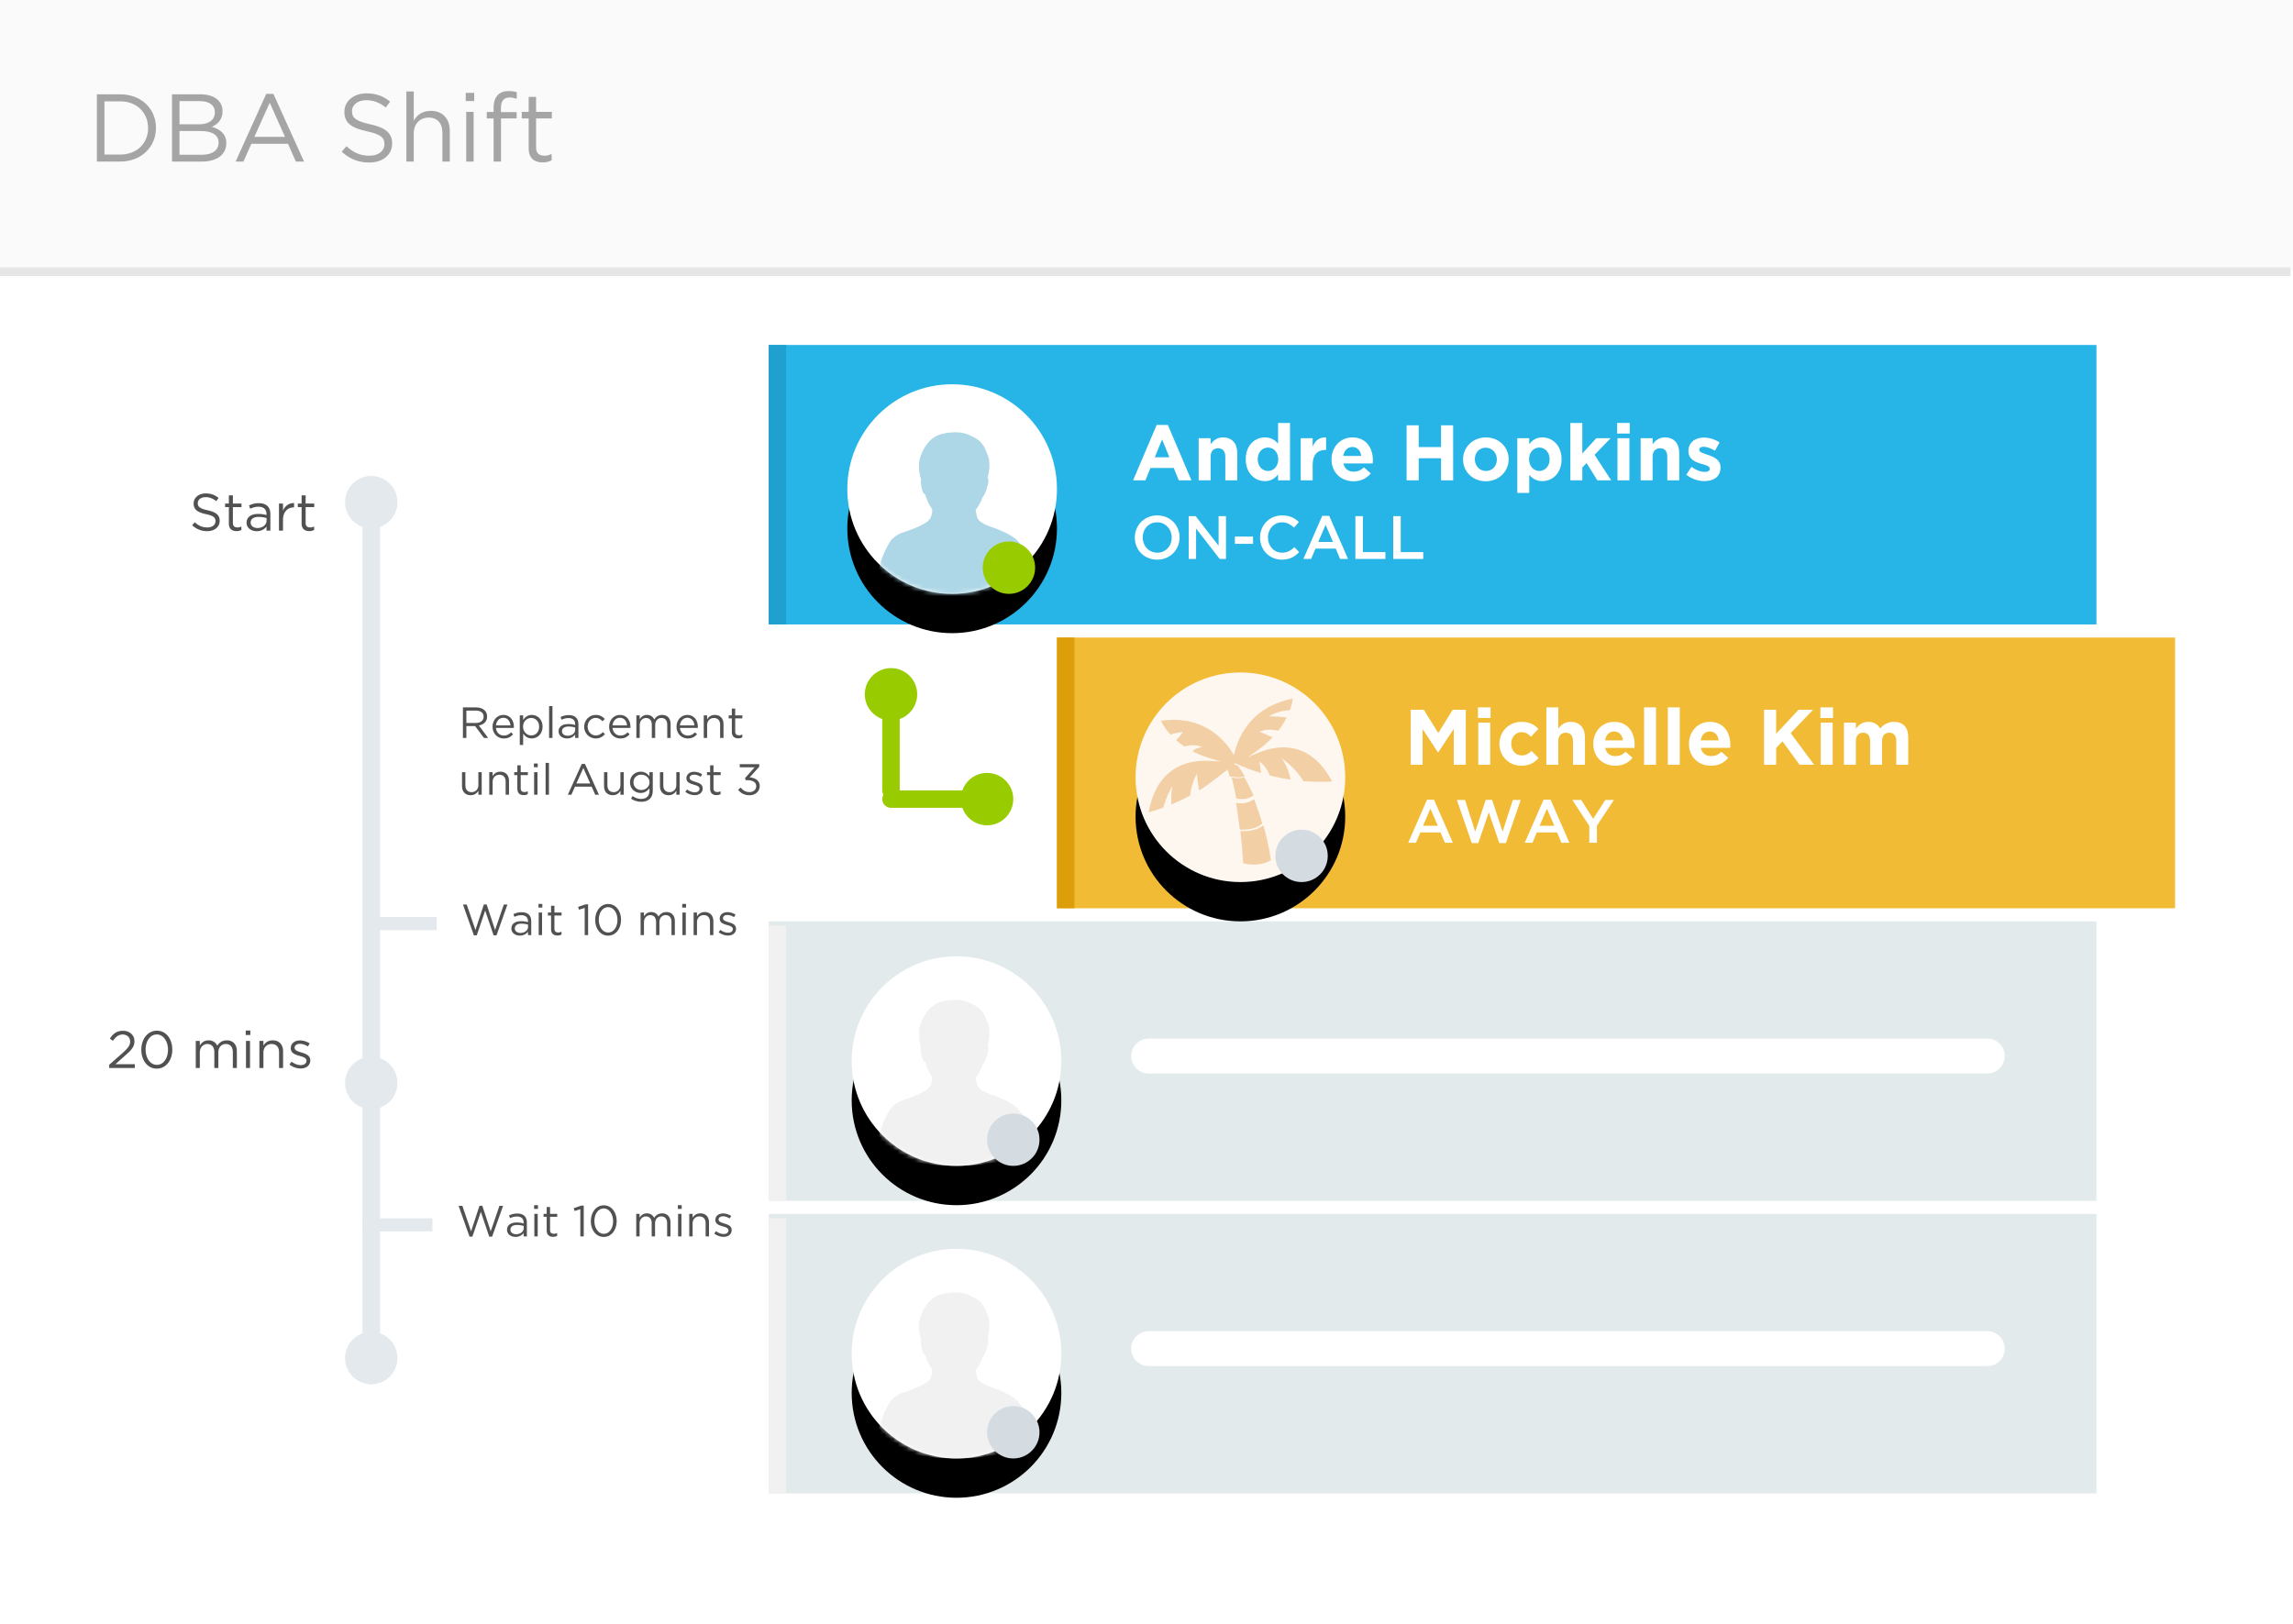 <svg xmlns="http://www.w3.org/2000/svg" xmlns:xlink="http://www.w3.org/1999/xlink" width="525" height="372" viewBox="0 0 525 372">
    <defs>
        <circle id="a" cx="24" cy="24" r="24"/>
        <filter id="b" width="175%" height="175%" x="-37.5%" y="-18.8%" filterUnits="objectBoundingBox">
            <feOffset dy="9" in="SourceAlpha" result="shadowOffsetOuter1"/>
            <feGaussianBlur in="shadowOffsetOuter1" result="shadowBlurOuter1" stdDeviation="4.5"/>
            <feComposite in="shadowBlurOuter1" in2="SourceAlpha" operator="out" result="shadowBlurOuter1"/>
            <feColorMatrix in="shadowBlurOuter1" values="0 0 0 0 0 0 0 0 0 0 0 0 0 0 0 0 0 0 0 0"/>
        </filter>
        <circle id="d" cx="24" cy="24" r="24"/>
        <filter id="e" width="175%" height="175%" x="-37.5%" y="-18.8%" filterUnits="objectBoundingBox">
            <feOffset dy="9" in="SourceAlpha" result="shadowOffsetOuter1"/>
            <feGaussianBlur in="shadowOffsetOuter1" result="shadowBlurOuter1" stdDeviation="4.5"/>
            <feComposite in="shadowBlurOuter1" in2="SourceAlpha" operator="out" result="shadowBlurOuter1"/>
            <feColorMatrix in="shadowBlurOuter1" values="0 0 0 0 0 0 0 0 0 0 0 0 0 0 0 0 0 0 0 0"/>
        </filter>
        <circle id="g" cx="24" cy="24" r="24"/>
        <filter id="h" width="175%" height="175%" x="-37.5%" y="-18.8%" filterUnits="objectBoundingBox">
            <feOffset dy="9" in="SourceAlpha" result="shadowOffsetOuter1"/>
            <feGaussianBlur in="shadowOffsetOuter1" result="shadowBlurOuter1" stdDeviation="4.5"/>
            <feColorMatrix in="shadowBlurOuter1" values="0 0 0 0 0 0 0 0 0 0 0 0 0 0 0 0 0 0 0 0"/>
        </filter>
        <circle id="j" cx="24" cy="24" r="24"/>
        <filter id="k" width="175%" height="175%" x="-37.5%" y="-18.8%" filterUnits="objectBoundingBox">
            <feOffset dy="9" in="SourceAlpha" result="shadowOffsetOuter1"/>
            <feGaussianBlur in="shadowOffsetOuter1" result="shadowBlurOuter1" stdDeviation="4.5"/>
            <feComposite in="shadowBlurOuter1" in2="SourceAlpha" operator="out" result="shadowBlurOuter1"/>
            <feColorMatrix in="shadowBlurOuter1" values="0 0 0 0 0 0 0 0 0 0 0 0 0 0 0 0 0 0 0 0"/>
        </filter>
    </defs>
    <g fill="none" fill-rule="evenodd">
        <path fill="#FFF" d="M0 0h525v372H0z"/>
        <path fill="#FAFAFA" d="M0 0h525v62H0z"/>
        <path fill="#515151" d="M22.178 37V21.6h5.346c4.84 0 8.184 3.322 8.184 7.656v.044c0 4.334-3.344 7.7-8.184 7.7h-5.346zm5.346-13.794h-3.608v12.188h3.608c3.894 0 6.38-2.64 6.38-6.05V29.3c0-3.41-2.486-6.094-6.38-6.094zM39.382 37V21.6h6.556c1.76 0 3.146.506 4.026 1.364.638.66.99 1.474.99 2.464v.044c0 2.002-1.232 3.036-2.442 3.564 1.826.55 3.3 1.606 3.3 3.718v.044c0 2.64-2.222 4.202-5.588 4.202h-6.842zm9.812-11.286v-.044c0-1.518-1.21-2.508-3.41-2.508h-4.686v5.302h4.554c2.09 0 3.542-.946 3.542-2.75zm.858 6.93c0-1.672-1.408-2.64-4.092-2.64h-4.862v5.434h5.17c2.332 0 3.784-1.034 3.784-2.75v-.044zM53.946 37l7.018-15.51h1.628L69.61 37h-1.87l-1.804-4.07h-8.382L55.728 37h-1.782zm4.29-5.654h7.018l-3.498-7.832-3.52 7.832zm26.29 5.874c-2.442 0-4.444-.814-6.292-2.464l1.078-1.276c1.606 1.452 3.146 2.178 5.28 2.178 2.068 0 3.432-1.1 3.432-2.618v-.044c0-1.43-.77-2.244-4.004-2.926-3.542-.77-5.17-1.914-5.17-4.444v-.044c0-2.42 2.134-4.202 5.06-4.202 2.244 0 3.85.638 5.412 1.892l-1.012 1.342c-1.43-1.166-2.86-1.672-4.444-1.672-2.002 0-3.278 1.1-3.278 2.486v.044c0 1.452.792 2.266 4.18 2.992 3.432.748 5.016 2.002 5.016 4.356v.044c0 2.64-2.2 4.356-5.258 4.356zM93.04 37V20.94h1.694v6.666c.748-1.232 1.936-2.222 3.894-2.222 2.75 0 4.356 1.848 4.356 4.554V37h-1.694v-6.644c0-2.112-1.144-3.432-3.146-3.432-1.958 0-3.41 1.43-3.41 3.564V37H93.04zm13.596-13.86v-1.87h1.936v1.87h-1.936zm.11 13.86V25.626h1.694V37h-1.694zm6.27 0v-9.878h-1.562v-1.474h1.562v-.99c0-1.298.352-2.288.99-2.926.572-.572 1.408-.88 2.442-.88.792 0 1.32.088 1.87.286v1.474c-.616-.176-1.078-.286-1.65-.286-1.32 0-1.98.792-1.98 2.42v.924h3.608v1.452h-3.586V37h-1.694zm11.242.198c-1.826 0-3.212-.902-3.212-3.212v-6.864h-1.584v-1.496h1.584v-3.432h1.694v3.432h3.608v1.496h-3.608v6.644c0 1.386.77 1.892 1.914 1.892.572 0 1.056-.11 1.65-.396v1.452c-.594.308-1.232.484-2.046.484z" opacity=".5"/>
        <path stroke="#E6E6E6" stroke-width="2" d="M0 62.21h524.418"/>
        <g>
            <g transform="translate(198 153)">
                <path stroke="#9C0" stroke-linecap="round" stroke-linejoin="round" stroke-width="4" d="M6 6v22"/>
                <circle cx="6" cy="6" r="6" fill="#9C0"/>
                <path stroke="#9C0" stroke-linecap="round" stroke-linejoin="round" stroke-width="4" d="M28 30H6"/>
                <circle cx="28" cy="30" r="6" fill="#9C0" transform="rotate(90 28 30)"/>
            </g>
            <path stroke="#FFF" stroke-linecap="square" stroke-width="2" d="M177.5 209.5h303.007"/>
            <path fill="#70919D" fill-opacity=".195" d="M176 278h304v64H176z"/>
            <path fill="#F1F1F1" d="M176 279h4v63h-4z"/>
            <g transform="translate(195 286)">
                <mask id="c" fill="#fff">
                    <use xlink:href="#a"/>
                </mask>
                <use fill="#000" filter="url(#b)" xlink:href="#a"/>
                <circle cx="24" cy="24" r="23.5" fill="#FFF" stroke="#FFF" stroke-linejoin="square"/>
                <g fill="#F1F1F1" fill-rule="nonzero" mask="url(#c)">
                    <path d="M38.492 35.571c-.938-2.113-6.672-3.945-6.672-3.945-2.14-.764-2.793-1.527-2.992-1.917-.022-.048-.04-.09-.055-.127v-.016l-.033-.122v-.002.001c-.083-.3-.287-1.07-.287-1.26 0 0-.011.062-.035.17a4.42 4.42 0 0 1-.008-.6l-.051.054a11.277 11.277 0 0 0 1.67-3.052c.653-.661.987-2.268.987-2.268.433-1.23.306-1.858.107-2.175.061-.187 1.1-3.447-.368-5.96 0 0-.522-2.378-3.284-3.435-2.554-1.585-6.36-.634-6.36-.634-4.638.792-5.631 6.323-5.631 6.323-.277 2.525.39 4.105.419 4.17-.238.597.193 2.16.193 2.16.148.954.608 1.246.742 1.312a10.91 10.91 0 0 0 1.583 3.343l-.015-.015s.077.388.006.93l-.016-.088c0 .223-.265 1.033-.3 1.136l-.007.017c-.216.291-.43.556-.643.799C15.714 31.722 11.56 33 11.56 33c-1.807.704-2.571 1.76-2.571 1.76C6.313 38.777 6 42.789 6 42.789c.034 2.043.903 2.254.903 2.254 6.152 2.783 15.94 2.946 15.94 2.946 9.903.212 16.97-2.523 16.97-2.523 1.046-.67 1.077-1.197 1.077-1.197.73-6.41-2.398-8.697-2.398-8.697z"/>
                </g>
                <circle cx="37" cy="42" r="6" fill="#D4DCE1"/>
                <path stroke="#FFF" stroke-linecap="round" stroke-linejoin="round" stroke-width="8" d="M68 22.843h192"/>
            </g>
            <path fill="#70919D" fill-opacity=".195" d="M176 211h304v64H176z"/>
            <path fill="#F1F1F1" d="M176 212h4v63h-4z"/>
            <g transform="translate(195 219)">
                <mask id="f" fill="#fff">
                    <use xlink:href="#d"/>
                </mask>
                <use fill="#000" filter="url(#e)" xlink:href="#d"/>
                <circle cx="24" cy="24" r="23.5" fill="#FFF" stroke="#FFF" stroke-linejoin="square"/>
                <g fill="#F1F1F1" fill-rule="nonzero" mask="url(#f)">
                    <path d="M38.492 35.571c-.938-2.113-6.672-3.945-6.672-3.945-2.14-.764-2.793-1.527-2.992-1.917-.022-.048-.04-.09-.055-.127v-.016l-.033-.122v-.002.001c-.083-.3-.287-1.07-.287-1.26 0 0-.011.062-.035.17a4.42 4.42 0 0 1-.008-.6l-.051.054a11.277 11.277 0 0 0 1.67-3.052c.653-.661.987-2.268.987-2.268.433-1.23.306-1.858.107-2.175.061-.187 1.1-3.447-.368-5.96 0 0-.522-2.378-3.284-3.435-2.554-1.585-6.36-.634-6.36-.634-4.638.792-5.631 6.323-5.631 6.323-.277 2.525.39 4.105.419 4.17-.238.597.193 2.16.193 2.16.148.954.608 1.246.742 1.312a10.91 10.91 0 0 0 1.583 3.343l-.015-.015s.077.388.006.93l-.016-.088c0 .223-.265 1.033-.3 1.136l-.007.017c-.216.291-.43.556-.643.799C15.714 31.722 11.56 33 11.56 33c-1.807.704-2.571 1.76-2.571 1.76C6.313 38.777 6 42.789 6 42.789c.034 2.043.903 2.254.903 2.254 6.152 2.783 15.94 2.946 15.94 2.946 9.903.212 16.97-2.523 16.97-2.523 1.046-.67 1.077-1.197 1.077-1.197.73-6.41-2.398-8.697-2.398-8.697z"/>
                </g>
                <circle cx="37" cy="42" r="6" fill="#D4DCE1"/>
                <path stroke="#FFF" stroke-linecap="round" stroke-linejoin="round" stroke-width="8" d="M68 22.843h192"/>
            </g>
            <g>
                <path fill="#F2BB36" d="M242 146h256v62H242z"/>
                <path fill="#DC9E09" d="M242 146h4v62h-4z"/>
                <g transform="translate(260 154)">
                    <mask id="i" fill="#fff">
                        <use xlink:href="#g"/>
                    </mask>
                    <use fill="#000" filter="url(#h)" xlink:href="#g"/>
                    <use fill="#FDF7EF" xlink:href="#g"/>
                    <g fill="#F3CFA5" mask="url(#i)">
                        <path d="M24 36.331c.164.011.386.02.65.02 1.182 0 3.201-.193 4.61-1.351.689 2.42 1.3 5.1 1.74 8.005-2.843 1.563-5.69.867-6.365.666-.16-2.647-.38-5.1-.635-7.34"/>
                        <path d="M23.857 35.977a129.1 129.1 0 0 0-.857-6.15c.282.07.694.143 1.194.143.832 0 1.89-.205 2.924-.97A65.668 65.668 0 0 1 29 34.598c-1.605 1.516-4.397 1.433-5.143 1.38M23.062 28.84A79.022 79.022 0 0 0 22 24.05c.326.075.818.156 1.391.156.463 0 .978-.053 1.506-.207A49.186 49.186 0 0 1 27 28.174c-1.682 1.165-3.458.798-3.938.666"/>
                        <path d="M25 23.8c-1.561.416-3.046.074-3.503-.053A63.386 63.386 0 0 0 21 21.986c.662-.458 1.16-.81 1.41-.986h.07c.326.128.658.247.988.37A42.04 42.04 0 0 1 25 23.8"/>
                        <path d="M42.277 25.048c-1.253 0-2.55-.057-3.86-.168-1.485-2.507-3.81-4.351-3.91-4.43l-1.02-.802.662 1.139c.699 1.204 1.106 2.649 1.336 3.753a48.273 48.273 0 0 1-4.78-.954c-.733-1.892-1.801-2.735-1.847-2.77l-.515-.399.128.655c.095.49.176 1.148.24 1.962a44.962 44.962 0 0 1-4.65-1.684l-.004-.008-.073-.03a50.521 50.521 0 0 1-.875-.386l-.048-.022h-.018l-.09-.04-.136-.061-.115.095c-.056.045-5.36 4.4-8.13 6.116-.352-1.799-.448-2.93-.45-2.942l-.072-.87-.39.774c-.58 1.146-.965 2.561-1.149 4.205a48.977 48.977 0 0 1-4.315 2.042c-.075-1.629.053-2.901.053-2.915l.13-1.269-.59 1.12c-.52.99-.999 2.26-1.424 3.78A35.728 35.728 0 0 1 3 32c1.79-9.73 8.067-11.788 13.05-11.788.399 0 .808.013 1.218.039l2.3.147-2.218-.647a23.793 23.793 0 0 1-4.339-1.726c.462-.382.905-.63 1.323-.738l.9-.233-.892-.261c-.018-.005-.46-.132-1.19-.132-.644 0-1.305.095-1.969.286-.677-.451-1.32-.941-1.909-1.46.82-.795 1.218-1.361 1.235-1.387l.337-.482-.568.08a14.29 14.29 0 0 0-2.288.534c-1.28-1.398-1.928-2.623-2.178-3.165a20.777 20.777 0 0 1 2.917-.214c7.619 0 11.717 4.74 13.481 7.564l.304.486.14-.559c.97-3.853 3.99-10.536 13.34-12.344-.058.466-.22 1.408-.665 2.629-1.13.086-2.677.322-3.921.95l-.938.472 1.042.012c.016 0 1.52.021 3.082.26a18.286 18.286 0 0 1-1.928 3.026c-1.308-.315-2.557-.32-3.637-.01l-.687.197.657.285s1.138.494 2.38 1.02a24.425 24.425 0 0 1-3.704 3.174l-1.907 1.34 2.136-.891c2.069-.862 4.072-1.3 5.953-1.3 4.622 0 8.369 2.618 11.143 7.781-.485.042-1.43.103-2.723.103"/>
                    </g>
                    <circle cx="38" cy="42" r="6" fill="#D4DCE1"/>
                </g>
                <path fill="#FFF" d="M323 175.14v-12.6h2.988l3.312 5.328 3.312-5.328h2.988v12.6h-2.754v-8.226l-3.546 5.382h-.072l-3.51-5.328v8.172H323zm15.39-10.71V162h2.88v2.43h-2.88zm.072 10.71v-9.648h2.736v9.648h-2.736zm9.864.216c-2.898 0-5.022-2.232-5.022-4.986v-.036c0-2.754 2.106-5.022 5.058-5.022 1.818 0 2.952.612 3.852 1.62l-1.674 1.8c-.612-.648-1.224-1.062-2.196-1.062-1.368 0-2.34 1.206-2.34 2.628v.036c0 1.476.954 2.664 2.448 2.664.918 0 1.548-.396 2.214-1.026l1.602 1.62c-.936 1.026-2.016 1.764-3.942 1.764zm5.724-.216V162h2.736v4.86c.63-.81 1.44-1.548 2.826-1.548 2.07 0 3.276 1.368 3.276 3.582v6.246h-2.736v-5.382c0-1.296-.612-1.962-1.656-1.962s-1.71.666-1.71 1.962v5.382h-2.736zm15.786.216c-2.898 0-5.04-2.034-5.04-4.986v-.036c0-2.754 1.962-5.022 4.77-5.022 3.222 0 4.698 2.502 4.698 5.238 0 .216-.018.468-.036.72h-6.714c.27 1.242 1.134 1.89 2.358 1.89.918 0 1.584-.288 2.34-.99l1.566 1.386c-.9 1.116-2.196 1.8-3.942 1.8zm-2.358-5.796h4.122c-.162-1.224-.882-2.052-2.034-2.052-1.134 0-1.872.81-2.088 2.052zm8.946 5.58V162h2.736v13.14h-2.736zm5.436 0V162h2.736v13.14h-2.736zm9.882.216c-2.898 0-5.04-2.034-5.04-4.986v-.036c0-2.754 1.962-5.022 4.77-5.022 3.222 0 4.698 2.502 4.698 5.238 0 .216-.018.468-.036.72h-6.714c.27 1.242 1.134 1.89 2.358 1.89.918 0 1.584-.288 2.34-.99l1.566 1.386c-.9 1.116-2.196 1.8-3.942 1.8zm-2.358-5.796h4.122c-.162-1.224-.882-2.052-2.034-2.052-1.134 0-1.872.81-2.088 2.052zm14.508 5.58v-12.6h2.772v5.508l5.112-5.508h3.348l-5.13 5.346 5.364 7.254h-3.33l-3.906-5.364-1.458 1.512v3.852h-2.772zm12.906-10.71V162h2.88v2.43h-2.88zm.072 10.71v-9.648h2.736v9.648h-2.736zm5.31 0v-9.648h2.736v1.368c.63-.81 1.458-1.548 2.844-1.548 1.26 0 2.214.558 2.718 1.53.846-.99 1.854-1.53 3.168-1.53 2.034 0 3.258 1.224 3.258 3.546v6.282h-2.736v-5.382c0-1.296-.576-1.962-1.602-1.962-1.026 0-1.656.666-1.656 1.962v5.382h-2.736v-5.382c0-1.296-.576-1.962-1.602-1.962-1.026 0-1.656.666-1.656 1.962v5.382h-2.736zM322.42 193l4.312-9.87h1.596l4.312 9.87h-1.82l-.994-2.366h-4.634L324.184 193h-1.764zm3.402-3.892h3.374l-1.694-3.92-1.68 3.92zm11.158 3.962l-3.416-9.87h1.862l2.338 7.266 2.408-7.294h1.456l2.408 7.294 2.338-7.266h1.806l-3.402 9.87h-1.498l-2.408-7.042-2.408 7.042h-1.484zm12.124-.07l4.312-9.87h1.596l4.312 9.87h-1.82l-.994-2.366h-4.634L350.868 193h-1.764zm3.402-3.892h3.374l-1.694-3.92-1.68 3.92zM363.888 193v-3.864l-3.892-5.936h2.044l2.73 4.326 2.772-4.326h1.974l-3.892 5.894V193h-1.736z"/>
            </g>
            <g>
                <path fill="#27B4E7" d="M176 79h304v64H176z"/>
                <path fill="#20A0CE" d="M176 79h4v64h-4z"/>
                <g transform="translate(194 88)">
                    <mask id="l" fill="#fff">
                        <use xlink:href="#j"/>
                    </mask>
                    <use fill="#000" filter="url(#k)" xlink:href="#j"/>
                    <circle cx="24" cy="24" r="23.5" fill="#FFF" stroke="#FFF" stroke-linejoin="square"/>
                    <g fill="#ADD7E6" fill-rule="nonzero" mask="url(#l)">
                        <path d="M39.492 36.571c-.938-2.113-6.672-3.945-6.672-3.945-2.14-.764-2.793-1.527-2.992-1.917-.022-.048-.04-.09-.055-.127v-.016l-.033-.122v-.002.001c-.083-.3-.287-1.07-.287-1.26 0 0-.011.062-.035.17a4.42 4.42 0 0 1-.008-.6l-.051.054a11.277 11.277 0 0 0 1.67-3.052c.653-.661.987-2.268.987-2.268.433-1.23.306-1.858.107-2.175.061-.187 1.1-3.447-.368-5.96 0 0-.522-2.378-3.284-3.435-2.554-1.585-6.36-.634-6.36-.634-4.638.792-5.631 6.323-5.631 6.323-.277 2.525.39 4.105.419 4.17-.238.597.193 2.16.193 2.16.148.954.608 1.246.742 1.312a10.91 10.91 0 0 0 1.583 3.343l-.015-.015s.077.388.006.93l-.016-.088c0 .223-.265 1.033-.3 1.136l-.007.017c-.216.291-.43.556-.643.799C16.714 32.722 12.56 34 12.56 34c-1.807.704-2.571 1.76-2.571 1.76C7.313 39.777 7 43.789 7 43.789c.034 2.043.903 2.254.903 2.254 6.152 2.783 15.94 2.946 15.94 2.946 9.903.212 16.97-2.523 16.97-2.523 1.046-.67 1.077-1.197 1.077-1.197.73-6.41-2.398-8.697-2.398-8.697z"/>
                    </g>
                    <circle cx="37" cy="42" r="6" fill="#9C0"/>
                </g>
                <path fill="#FFF" d="M264.936 128.168c-3.01 0-5.11-2.282-5.11-5.04v-.028c0-2.758 2.128-5.068 5.138-5.068s5.11 2.282 5.11 5.04v.028c0 2.758-2.128 5.068-5.138 5.068zm.028-1.596c1.946 0 3.304-1.54 3.304-3.444v-.028c0-1.904-1.386-3.486-3.332-3.486s-3.304 1.554-3.304 3.458v.028c0 1.904 1.386 3.472 3.332 3.472zM272.16 128v-9.8h1.596l5.25 6.776V118.2h1.694v9.8h-1.442l-5.404-6.972V128h-1.694zm10.584-3.458v-1.666h4.144v1.666h-4.144zm10.738 3.626c-2.856 0-4.984-2.226-4.984-5.04v-.028c0-2.786 2.086-5.068 5.054-5.068 1.806 0 2.898.63 3.836 1.526l-1.106 1.274c-.784-.728-1.624-1.218-2.744-1.218-1.862 0-3.234 1.54-3.234 3.458v.028c0 1.918 1.358 3.472 3.234 3.472 1.204 0 1.974-.476 2.814-1.26l1.106 1.12c-1.022 1.064-2.142 1.736-3.976 1.736zm4.942-.168l4.312-9.87h1.596l4.312 9.87h-1.82l-.994-2.366h-4.634L300.188 128h-1.764zm3.402-3.892h3.374l-1.694-3.92-1.68 3.92zm8.498 3.892v-9.8h1.722v8.232h5.152V128h-6.874zm8.666 0v-9.8h1.722v8.232h5.152V128h-6.874zM259.432 110l5.4-12.69h2.556l5.4 12.69h-2.898l-1.152-2.826h-5.328L262.258 110h-2.826zm4.968-5.274h3.348l-1.674-4.086-1.674 4.086zM274.444 110v-9.648h2.736v1.368c.63-.81 1.44-1.548 2.826-1.548 2.07 0 3.276 1.368 3.276 3.582V110h-2.736v-5.382c0-1.296-.612-1.962-1.656-1.962s-1.71.666-1.71 1.962V110h-2.736zm15.174.18c-2.25 0-4.392-1.764-4.392-4.986v-.036c0-3.222 2.106-4.986 4.392-4.986 1.458 0 2.358.666 3.006 1.44V96.86h2.736V110h-2.736v-1.386c-.666.9-1.584 1.566-3.006 1.566zm.702-2.322c1.278 0 2.34-1.062 2.34-2.664v-.036c0-1.602-1.062-2.664-2.34-2.664-1.278 0-2.358 1.044-2.358 2.664v.036c0 1.602 1.08 2.664 2.358 2.664zm7.488 2.142v-9.648h2.736v1.944c.558-1.332 1.458-2.196 3.078-2.124v2.862h-.144c-1.818 0-2.934 1.098-2.934 3.402V110h-2.736zm12.096.216c-2.898 0-5.04-2.034-5.04-4.986v-.036c0-2.754 1.962-5.022 4.77-5.022 3.222 0 4.698 2.502 4.698 5.238 0 .216-.018.468-.036.72h-6.714c.27 1.242 1.134 1.89 2.358 1.89.918 0 1.584-.288 2.34-.99l1.566 1.386c-.9 1.116-2.196 1.8-3.942 1.8zm-2.358-5.796h4.122c-.162-1.224-.882-2.052-2.034-2.052-1.134 0-1.872.81-2.088 2.052zm14.508 5.58V97.4h2.772v4.986h5.112V97.4h2.772V110h-2.772v-5.058h-5.112V110h-2.772zm18.126.216c-2.988 0-5.202-2.214-5.202-4.986v-.036c0-2.772 2.232-5.022 5.238-5.022 2.988 0 5.202 2.214 5.202 4.986v.036c0 2.772-2.232 5.022-5.238 5.022zm.036-2.358c1.566 0 2.502-1.206 2.502-2.628v-.036c0-1.422-1.026-2.664-2.538-2.664-1.566 0-2.502 1.206-2.502 2.628v.036c0 1.422 1.026 2.664 2.538 2.664zm7.182 5.022v-12.528h2.736v1.386c.666-.9 1.584-1.566 3.006-1.566 2.25 0 4.392 1.764 4.392 4.986v.036c0 3.222-2.106 4.986-4.392 4.986-1.458 0-2.358-.666-3.006-1.44v4.14h-2.736zm5.04-5.022c1.278 0 2.358-1.044 2.358-2.664v-.036c0-1.602-1.08-2.664-2.358-2.664s-2.34 1.062-2.34 2.664v.036c0 1.602 1.062 2.664 2.34 2.664zm7.11 2.142V96.86h2.736v7.002l3.204-3.51h3.276l-3.672 3.798 3.798 5.85h-3.168l-2.466-3.96-.972 1.026V110h-2.736zm10.71-10.71v-2.43h2.88v2.43h-2.88zm.072 10.71v-9.648h2.736V110h-2.736zm5.31 0v-9.648h2.736v1.368c.63-.81 1.44-1.548 2.826-1.548 2.07 0 3.276 1.368 3.276 3.582V110h-2.736v-5.382c0-1.296-.612-1.962-1.656-1.962s-1.71.666-1.71 1.962V110h-2.736zm14.598.18c-1.35 0-2.862-.45-4.14-1.458l1.17-1.8c1.044.756 2.142 1.152 3.042 1.152.792 0 1.152-.288 1.152-.72v-.036c0-.594-.936-.792-1.998-1.116-1.35-.396-2.88-1.026-2.88-2.898v-.036c0-1.962 1.584-3.06 3.528-3.06 1.224 0 2.556.414 3.6 1.116l-1.044 1.89c-.954-.558-1.908-.9-2.61-.9-.666 0-1.008.288-1.008.666v.036c0 .54.918.792 1.962 1.152 1.35.45 2.916 1.098 2.916 2.862v.036c0 2.142-1.602 3.114-3.69 3.114z"/>
            </g>
        </g>
        <g>
            <path fill="#515151" d="M47.432 121.64c-1.332 0-2.424-.444-3.432-1.344l.588-.696c.876.792 1.716 1.188 2.88 1.188 1.128 0 1.872-.6 1.872-1.428v-.024c0-.78-.42-1.224-2.184-1.596-1.932-.42-2.82-1.044-2.82-2.424v-.024c0-1.32 1.164-2.292 2.76-2.292 1.224 0 2.1.348 2.952 1.032l-.552.732c-.78-.636-1.56-.912-2.424-.912-1.092 0-1.788.6-1.788 1.356v.024c0 .792.432 1.236 2.28 1.632 1.872.408 2.736 1.092 2.736 2.376v.024c0 1.44-1.2 2.376-2.868 2.376zm6.72-.012c-.996 0-1.752-.492-1.752-1.752v-3.744h-.864v-.816h.864v-1.872h.924v1.872h1.968v.816h-1.968v3.624c0 .756.42 1.032 1.044 1.032.312 0 .576-.06.9-.216v.792a2.324 2.324 0 0 1-1.116.264zm4.62.024c-1.152 0-2.316-.66-2.316-1.932v-.024c0-1.308 1.08-2.004 2.652-2.004.792 0 1.356.108 1.908.264v-.216c0-1.116-.684-1.692-1.848-1.692-.732 0-1.308.192-1.884.456l-.276-.756c.684-.312 1.356-.516 2.256-.516.876 0 1.548.228 2.004.684.42.42.636 1.02.636 1.812v3.792h-.888v-.936c-.432.564-1.152 1.068-2.244 1.068zm.18-.732c1.14 0 2.076-.696 2.076-1.68v-.6a6.472 6.472 0 0 0-1.824-.264c-1.164 0-1.812.504-1.812 1.284v.024c0 .78.72 1.236 1.56 1.236zm4.92.6v-6.204h.924v1.62c.456-1.032 1.356-1.776 2.532-1.728v.996h-.072c-1.356 0-2.46.972-2.46 2.844v2.472h-.924zm6.936.108c-.996 0-1.752-.492-1.752-1.752v-3.744h-.864v-.816h.864v-1.872h.924v1.872h1.968v.816H69.98v3.624c0 .756.42 1.032 1.044 1.032.312 0 .576-.06.9-.216v.792a2.324 2.324 0 0 1-1.116.264zM107.5 283.2l-2.5-7.05h.86l2 5.83 1.92-5.85h.65l1.92 5.85 2-5.83h.83l-2.5 7.05h-.67l-1.92-5.68-1.93 5.68h-.66zm10.52.06c-.96 0-1.93-.55-1.93-1.61v-.02c0-1.09.9-1.67 2.21-1.67.66 0 1.13.09 1.59.22V280c0-.93-.57-1.41-1.54-1.41-.61 0-1.09.16-1.57.38l-.23-.63c.57-.26 1.13-.43 1.88-.43.73 0 1.29.19 1.67.57.35.35.53.85.53 1.51v3.16h-.74v-.78c-.36.47-.96.89-1.87.89zm.15-.61c.95 0 1.73-.58 1.73-1.4v-.5c-.38-.11-.89-.22-1.52-.22-.97 0-1.51.42-1.51 1.07v.02c0 .65.6 1.03 1.3 1.03zm4.12-5.8V276h.88v.85h-.88zm.05 6.3v-5.17h.77v5.17h-.77zm4.29.09c-.83 0-1.46-.41-1.46-1.46v-3.12h-.72v-.68h.72v-1.56h.77v1.56h1.64v.68h-1.64v3.02c0 .63.35.86.87.86.26 0 .48-.05.75-.18v.66c-.27.14-.56.22-.93.22zm6.24-.09v-6.23l-1.32.41-.19-.64 1.71-.59h.58v7.05h-.78zm5.36.12c-1.81 0-2.95-1.64-2.95-3.6v-.02c0-1.96 1.17-3.62 2.97-3.62 1.8 0 2.94 1.64 2.94 3.6v.02c0 1.96-1.16 3.62-2.96 3.62zm.02-.72c1.31 0 2.12-1.35 2.12-2.88v-.02c0-1.53-.84-2.9-2.14-2.9-1.31 0-2.13 1.34-2.13 2.88v.02c0 1.53.84 2.9 2.15 2.9zm7.42.6v-5.17h.77v.87c.34-.51.8-.98 1.67-.98.84 0 1.38.45 1.66 1.03.37-.57.92-1.03 1.82-1.03 1.19 0 1.92.8 1.92 2.08v3.2h-.77v-3.02c0-1-.5-1.56-1.34-1.56-.78 0-1.42.58-1.42 1.6v2.98h-.77v-3.04c0-.97-.51-1.54-1.33-1.54-.82 0-1.44.68-1.44 1.63v2.95h-.77zm9.53-6.3V276h.88v.85h-.88zm.05 6.3v-5.17h.77v5.17h-.77zm2.56 0v-5.17h.77v.9c.34-.56.88-1.01 1.77-1.01 1.25 0 1.98.84 1.98 2.07v3.21h-.77v-3.02c0-.96-.52-1.56-1.43-1.56-.89 0-1.55.65-1.55 1.62v2.96h-.77zm7.87.1c-.74 0-1.56-.29-2.14-.76l.39-.55c.56.42 1.18.66 1.79.66.62 0 1.07-.32 1.07-.82v-.02c0-.52-.61-.72-1.29-.91-.81-.23-1.71-.51-1.71-1.46v-.02c0-.89.74-1.48 1.76-1.48.63 0 1.33.22 1.86.57l-.35.58c-.48-.31-1.03-.5-1.53-.5-.61 0-1 .32-1 .75v.02c0 .49.64.68 1.33.89.8.24 1.66.55 1.66 1.48v.02c0 .98-.81 1.55-1.84 1.55zM108.5 214.2l-2.5-7.05h.86l2 5.83 1.92-5.85h.65l1.92 5.85 2-5.83h.83l-2.5 7.05h-.67l-1.92-5.68-1.93 5.68h-.66zm10.52.06c-.96 0-1.93-.55-1.93-1.61v-.02c0-1.09.9-1.67 2.21-1.67.66 0 1.13.09 1.59.22V211c0-.93-.57-1.41-1.54-1.41-.61 0-1.09.16-1.57.38l-.23-.63c.57-.26 1.13-.43 1.88-.43.73 0 1.29.19 1.67.57.35.35.53.85.53 1.51v3.16h-.74v-.78c-.36.47-.96.89-1.87.89zm.15-.61c.95 0 1.73-.58 1.73-1.4v-.5c-.38-.11-.89-.22-1.52-.22-.97 0-1.51.42-1.51 1.07v.02c0 .65.6 1.03 1.3 1.03zm4.12-5.8V207h.88v.85h-.88zm.05 6.3v-5.17h.77v5.17h-.77zm4.29.09c-.83 0-1.46-.41-1.46-1.46v-3.12h-.72v-.68h.72v-1.56h.77v1.56h1.64v.68h-1.64v3.02c0 .63.35.86.87.86.26 0 .48-.05.75-.18v.66c-.27.14-.56.22-.93.22zm6.24-.09v-6.23l-1.32.41-.19-.64 1.71-.59h.58v7.05h-.78zm5.36.12c-1.81 0-2.95-1.64-2.95-3.6v-.02c0-1.96 1.17-3.62 2.97-3.62 1.8 0 2.94 1.64 2.94 3.6v.02c0 1.96-1.16 3.62-2.96 3.62zm.02-.72c1.31 0 2.12-1.35 2.12-2.88v-.02c0-1.53-.84-2.9-2.14-2.9-1.31 0-2.13 1.34-2.13 2.88v.02c0 1.53.84 2.9 2.15 2.9zm7.42.6v-5.17h.77v.87c.34-.51.8-.98 1.67-.98.84 0 1.38.45 1.66 1.03.37-.57.92-1.03 1.82-1.03 1.19 0 1.92.8 1.92 2.08v3.2h-.77v-3.02c0-1-.5-1.56-1.34-1.56-.78 0-1.42.58-1.42 1.6v2.98h-.77v-3.04c0-.97-.51-1.54-1.33-1.54-.82 0-1.44.68-1.44 1.63v2.95h-.77zm9.53-6.3V207h.88v.85h-.88zm.05 6.3v-5.17h.77v5.17h-.77zm2.56 0v-5.17h.77v.9c.34-.56.88-1.01 1.77-1.01 1.25 0 1.98.84 1.98 2.07v3.21h-.77v-3.02c0-.96-.52-1.56-1.43-1.56-.89 0-1.55.65-1.55 1.62v2.96h-.77zm7.87.1c-.74 0-1.56-.29-2.14-.76l.39-.55c.56.42 1.18.66 1.79.66.62 0 1.07-.32 1.07-.82v-.02c0-.52-.61-.72-1.29-.91-.81-.23-1.71-.51-1.71-1.46v-.02c0-.89.74-1.48 1.76-1.48.63 0 1.33.22 1.86.57l-.35.58c-.48-.31-1.03-.5-1.53-.5-.61 0-1 .32-1 .75v.02c0 .49.64.68 1.33.89.8.24 1.66.55 1.66 1.48v.02c0 .98-.81 1.55-1.84 1.55zM25 244.58v-.732l3.048-2.688c1.284-1.152 1.752-1.8 1.752-2.64 0-.984-.78-1.608-1.692-1.608-.96 0-1.584.504-2.256 1.44l-.696-.504c.756-1.128 1.548-1.788 3.024-1.788 1.512 0 2.604 1.008 2.604 2.376v.024c0 1.224-.648 1.98-2.124 3.264l-2.244 1.992h4.452v.864H25zm10.896.144c-2.172 0-3.54-1.968-3.54-4.32v-.024c0-2.352 1.404-4.344 3.564-4.344s3.528 1.968 3.528 4.32v.024c0 2.352-1.392 4.344-3.552 4.344zm.024-.864c1.572 0 2.544-1.62 2.544-3.456v-.024c0-1.836-1.008-3.48-2.568-3.48-1.572 0-2.556 1.608-2.556 3.456v.024c0 1.836 1.008 3.48 2.58 3.48zm8.904.72v-6.204h.924v1.044c.408-.612.96-1.176 2.004-1.176 1.008 0 1.656.54 1.992 1.236.444-.684 1.104-1.236 2.184-1.236 1.428 0 2.304.96 2.304 2.496v3.84h-.924v-3.624c0-1.2-.6-1.872-1.608-1.872-.936 0-1.704.696-1.704 1.92v3.576h-.924v-3.648c0-1.164-.612-1.848-1.596-1.848-.984 0-1.728.816-1.728 1.956v3.54h-.924zm11.436-7.56V236h1.056v1.02H56.26zm.06 7.56v-6.204h.924v6.204h-.924zm3.072 0v-6.204h.924v1.08c.408-.672 1.056-1.212 2.124-1.212 1.5 0 2.376 1.008 2.376 2.484v3.852h-.924v-3.624c0-1.152-.624-1.872-1.716-1.872-1.068 0-1.86.78-1.86 1.944v3.552h-.924zm9.444.12a4.267 4.267 0 0 1-2.568-.912l.468-.66c.672.504 1.416.792 2.148.792.744 0 1.284-.384 1.284-.984v-.024c0-.624-.732-.864-1.548-1.092-.972-.276-2.052-.612-2.052-1.752v-.024c0-1.068.888-1.776 2.112-1.776.756 0 1.596.264 2.232.684l-.42.696c-.576-.372-1.236-.6-1.836-.6-.732 0-1.2.384-1.2.9v.024c0 .588.768.816 1.596 1.068.96.288 1.992.66 1.992 1.776v.024c0 1.176-.972 1.86-2.208 1.86z"/>
            <g transform="translate(79 109)">
                <path stroke="#E3E9EC" stroke-linecap="square" stroke-width="3" d="M5.5 171.5h13M6.5 102.5h13"/>
                <path stroke="#E3E9EC" stroke-linecap="round" stroke-linejoin="round" stroke-width="4" d="M6 6v200"/>
                <circle cx="6" cy="6" r="6" fill="#E3E9EC"/>
                <circle cx="6" cy="139" r="6" fill="#E3E9EC"/>
                <circle cx="6" cy="202" r="6" fill="#E3E9EC"/>
            </g>
            <path fill="#515151" d="M105.99 169v-7H109c.86 0 1.55.26 1.99.7.34.34.54.83.54 1.38v.02c0 1.16-.8 1.84-1.9 2.04l2.15 2.86h-.97l-2.03-2.72h-2V169h-.79zm.79-3.43h2.15c1.05 0 1.8-.54 1.8-1.44v-.02c0-.86-.66-1.38-1.79-1.38h-2.16v2.84zm8.57 3.55c-1.42 0-2.58-1.09-2.58-2.69v-.02c0-1.49 1.05-2.69 2.48-2.69 1.53 0 2.41 1.22 2.41 2.73 0 .1 0 .16-.01.25h-4.1c.11 1.12.9 1.75 1.82 1.75.71 0 1.21-.29 1.63-.73l.48.43c-.52.58-1.15.97-2.13.97zm-1.8-2.99h3.33c-.08-.94-.62-1.76-1.65-1.76-.9 0-1.58.75-1.68 1.76zm5.46 4.47v-6.77h.77v1.04c.42-.62 1.03-1.15 1.98-1.15 1.24 0 2.47.98 2.47 2.68v.02c0 1.69-1.22 2.69-2.47 2.69-.96 0-1.58-.52-1.98-1.1v2.59h-.77zm2.61-2.18c1 0 1.82-.74 1.82-1.99v-.02c0-1.22-.84-2-1.82-2-.96 0-1.87.81-1.87 1.99v.02c0 1.2.91 2 1.87 2zm4.1.58v-7.3h.77v7.3h-.77zm4.1.11c-.96 0-1.93-.55-1.93-1.61v-.02c0-1.09.9-1.67 2.21-1.67.66 0 1.13.09 1.59.22v-.18c0-.93-.57-1.41-1.54-1.41-.61 0-1.09.16-1.57.38l-.23-.63c.57-.26 1.13-.43 1.88-.43.73 0 1.29.19 1.67.57.35.35.53.85.53 1.51V169h-.74v-.78c-.36.47-.96.89-1.87.89zm.15-.61c.95 0 1.73-.58 1.73-1.4v-.5c-.38-.11-.89-.22-1.52-.22-.97 0-1.51.42-1.51 1.07v.02c0 .65.6 1.03 1.3 1.03zm6.43.62c-1.51 0-2.65-1.23-2.65-2.68v-.02c0-1.46 1.14-2.7 2.65-2.7.98 0 1.59.41 2.07.92l-.51.54c-.41-.43-.87-.78-1.57-.78-1.05 0-1.85.89-1.85 2v.02c0 1.12.82 2.01 1.9 2.01.66 0 1.17-.33 1.58-.77l.49.46c-.52.58-1.14 1-2.11 1zm5.64 0c-1.42 0-2.58-1.09-2.58-2.69v-.02c0-1.49 1.05-2.69 2.48-2.69 1.53 0 2.41 1.22 2.41 2.73 0 .1 0 .16-.01.25h-4.1c.11 1.12.9 1.75 1.82 1.75.71 0 1.21-.29 1.63-.73l.48.43c-.52.58-1.15.97-2.13.97zm-1.8-2.99h3.33c-.08-.94-.62-1.76-1.65-1.76-.9 0-1.58.75-1.68 1.76zm5.46 2.87v-5.17h.77v.87c.34-.51.8-.98 1.67-.98.84 0 1.38.45 1.66 1.03.37-.57.92-1.03 1.82-1.03 1.19 0 1.92.8 1.92 2.08v3.2h-.77v-3.02c0-1-.5-1.56-1.34-1.56-.78 0-1.42.58-1.42 1.6V169h-.77v-3.04c0-.97-.51-1.54-1.33-1.54-.82 0-1.44.68-1.44 1.63V169h-.77zm11.77.12c-1.42 0-2.58-1.09-2.58-2.69v-.02c0-1.49 1.05-2.69 2.48-2.69 1.53 0 2.41 1.22 2.41 2.73 0 .1 0 .16-.01.25h-4.1c.11 1.12.9 1.75 1.82 1.75.71 0 1.21-.29 1.63-.73l.48.43c-.52.58-1.15.97-2.13.97zm-1.8-2.99H159c-.08-.94-.62-1.76-1.65-1.76-.9 0-1.58.75-1.68 1.76zm5.46 2.87v-5.17h.77v.9c.34-.56.88-1.01 1.77-1.01 1.25 0 1.98.84 1.98 2.07V169h-.77v-3.02c0-.96-.52-1.56-1.43-1.56-.89 0-1.55.65-1.55 1.62V169h-.77zm7.89.09c-.83 0-1.46-.41-1.46-1.46v-3.12h-.72v-.68h.72v-1.56h.77v1.56h1.64v.68h-1.64v3.02c0 .63.35.86.87.86.26 0 .48-.05.75-.18v.66c-.27.14-.56.22-.93.22zm-61.26 13.02c-1.25 0-1.98-.84-1.98-2.07v-3.21h.77v3.02c0 .96.52 1.56 1.43 1.56.88 0 1.55-.65 1.55-1.62v-2.96h.76V182h-.76v-.9c-.35.56-.88 1.01-1.77 1.01zm4.26-.11v-5.17h.77v.9c.34-.56.88-1.01 1.77-1.01 1.25 0 1.98.84 1.98 2.07V182h-.77v-3.02c0-.96-.52-1.56-1.43-1.56-.89 0-1.55.65-1.55 1.62V182h-.77zm7.89.09c-.83 0-1.46-.41-1.46-1.46v-3.12h-.72v-.68h.72v-1.56h.77v1.56h1.64v.68h-1.64v3.02c0 .63.35.86.87.86.26 0 .48-.05.75-.18v.66c-.27.14-.56.22-.93.22zm2.33-6.39v-.85h.88v.85h-.88zm.05 6.3v-5.17h.77V182h-.77zm2.63 0v-7.3h.77v7.3h-.77zm5.09 0l3.19-7.05h.74l3.19 7.05h-.85l-.82-1.85h-3.81l-.83 1.85h-.81zm1.95-2.57h3.19l-1.59-3.56-1.6 3.56zm8.32 2.68c-1.25 0-1.98-.84-1.98-2.07v-3.21h.77v3.02c0 .96.52 1.56 1.43 1.56.88 0 1.55-.65 1.55-1.62v-2.96h.76V182h-.76v-.9c-.35.56-.88 1.01-1.77 1.01zm6.55 1.51c-.86 0-1.66-.24-2.35-.72l.35-.6c.59.43 1.25.66 1.99.66 1.14 0 1.88-.63 1.88-1.84v-.61c-.45.6-1.08 1.09-2.03 1.09-1.24 0-2.43-.93-2.43-2.42v-.02c0-1.51 1.2-2.44 2.43-2.44.97 0 1.6.48 2.02 1.04v-.93h.77v4.27c0 .8-.24 1.41-.66 1.83-.46.46-1.15.69-1.97.69zm-.01-2.7c.98 0 1.9-.71 1.9-1.75v-.02c0-1.06-.92-1.75-1.9-1.75-.98 0-1.79.68-1.79 1.74v.02c0 1.04.83 1.76 1.79 1.76zm6.26 1.19c-1.25 0-1.98-.84-1.98-2.07v-3.21h.77v3.02c0 .96.52 1.56 1.43 1.56.88 0 1.55-.65 1.55-1.62v-2.96h.76V182h-.76v-.9c-.35.56-.88 1.01-1.77 1.01zm5.97-.01c-.74 0-1.56-.29-2.14-.76l.39-.55c.56.42 1.18.66 1.79.66.62 0 1.07-.32 1.07-.82v-.02c0-.52-.61-.72-1.29-.91-.81-.23-1.71-.51-1.71-1.46v-.02c0-.89.74-1.48 1.76-1.48.63 0 1.33.22 1.86.57l-.35.58c-.48-.31-1.03-.5-1.53-.5-.61 0-1 .32-1 .75v.02c0 .49.64.68 1.33.89.8.24 1.66.55 1.66 1.48v.02c0 .98-.81 1.55-1.84 1.55zm5-.01c-.83 0-1.46-.41-1.46-1.46v-3.12h-.72v-.68h.72v-1.56h.77v1.56H165v.68h-1.64v3.02c0 .63.35.86.87.86.26 0 .48-.05.75-.18v.66c-.27.14-.56.22-.93.22zm7.56.03c-1.17 0-2.04-.51-2.61-1.25l.58-.51c.53.66 1.18 1.04 2.04 1.04.85 0 1.53-.54 1.53-1.36v-.02c0-.87-.81-1.35-1.96-1.35h-.45l-.16-.47 2.21-2.49h-3.42V175h4.47v.58l-2.2 2.44c1.22.1 2.31.69 2.31 1.97v.02c0 1.25-1.04 2.11-2.34 2.11z"/>
        </g>
    </g>
</svg>
